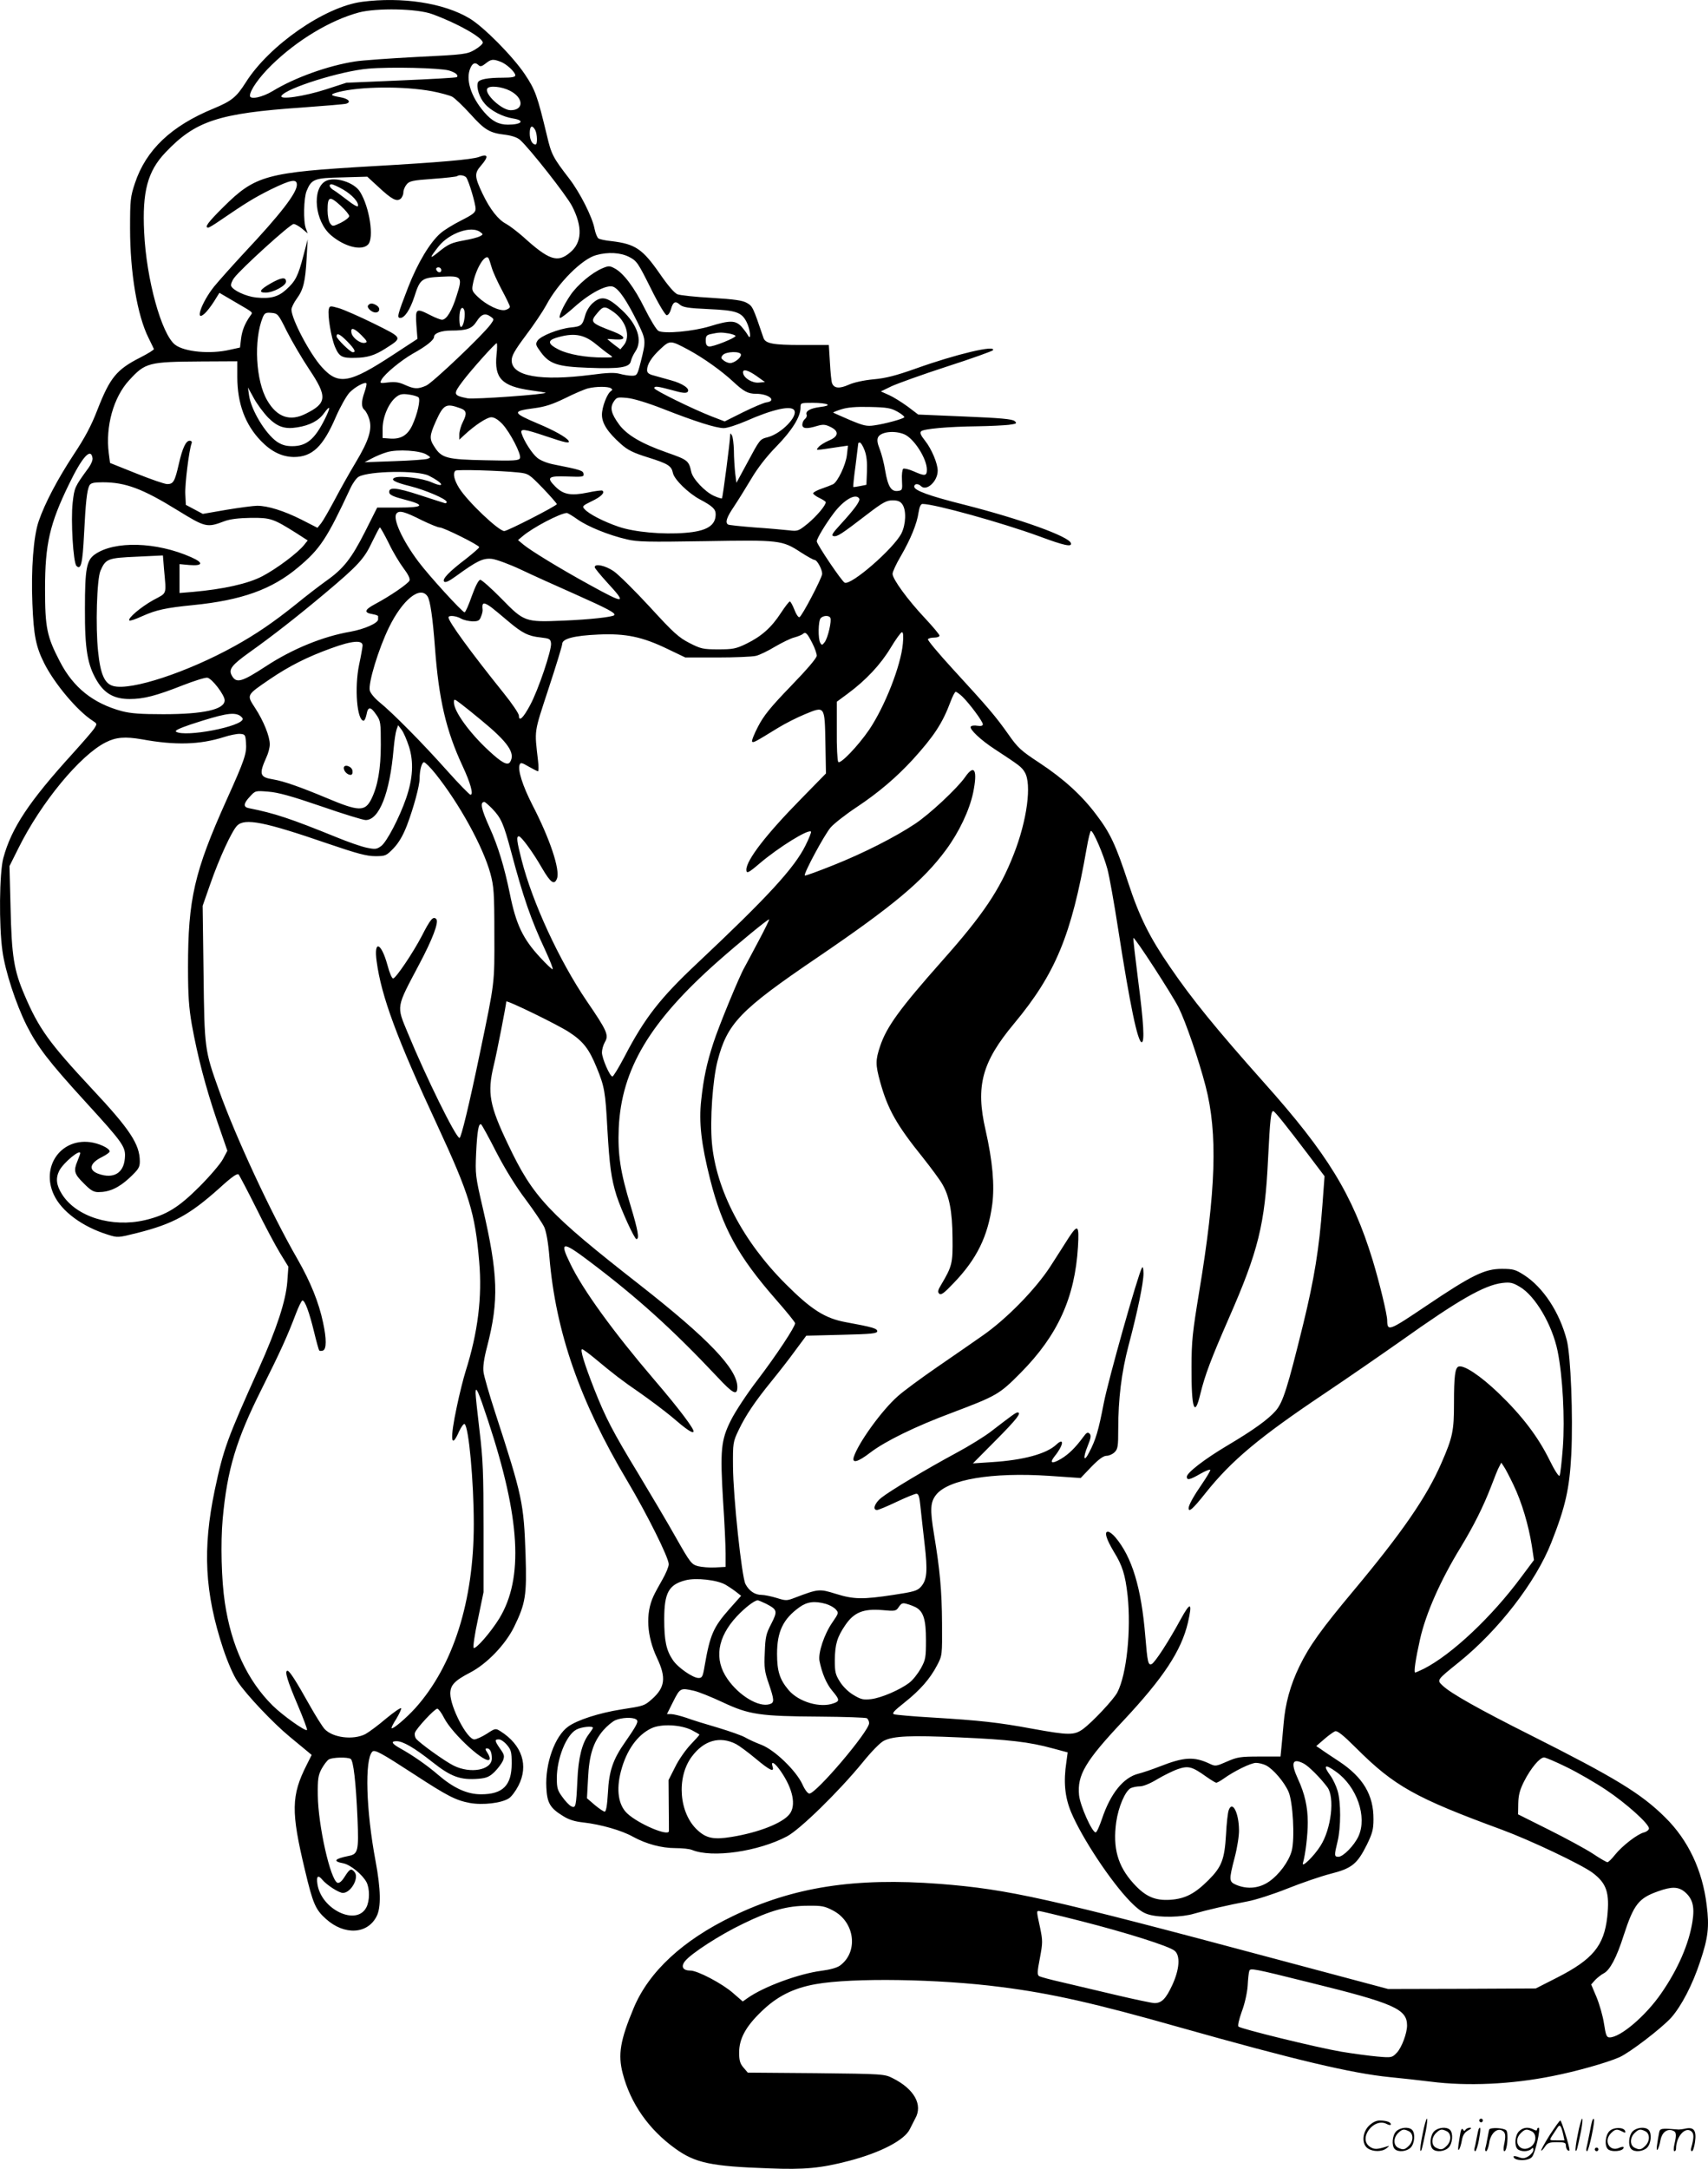 <?xml version="1.0" encoding="UTF-8"?>
<svg xmlns="http://www.w3.org/2000/svg" version="1.0" viewBox="0 0 946.164 1200.797" preserveAspectRatio="xMidYMid meet">
  <g transform="translate(-0.548,1201.02) scale(0.1,-0.1)" fill="#000000" stroke="none">
    <path d="M2010 12000 c-205 -27 -513 -240 -643 -446 -52 -82 -78 -103 -179 -145 -234 -96 -374 -229 -435 -413 -25 -75 -27 -93 -27 -251 0 -245 40 -481 102 -605 15 -30 28 -58 30 -62 2 -4 -32 -25 -75 -47 -132 -67 -168 -111 -238 -290 -33 -86 -69 -154 -131 -247 -90 -137 -160 -270 -194 -369 -29 -83 -43 -268 -35 -458 7 -174 19 -237 66 -330 57 -113 184 -264 269 -318 24 -16 24 -16 7 -43 -10 -15 -64 -77 -120 -139 -241 -265 -338 -411 -383 -577 -22 -80 -25 -374 -5 -515 15 -111 74 -292 134 -412 60 -119 123 -201 324 -421 214 -234 226 -252 220 -316 -7 -81 -63 -114 -145 -85 -58 20 -51 59 18 93 24 12 43 26 43 31 0 18 -60 46 -111 52 -163 19 -270 -139 -198 -292 43 -92 157 -176 297 -220 57 -18 57 -18 165 9 198 50 288 99 454 247 72 66 101 85 108 76 5 -7 49 -90 97 -186 47 -96 107 -208 132 -249 l46 -75 -6 -83 c-8 -105 -58 -259 -157 -479 -178 -395 -196 -445 -245 -675 -68 -326 -56 -567 47 -879 25 -74 56 -146 79 -180 49 -74 198 -231 289 -306 40 -33 84 -69 98 -81 l24 -20 -27 -54 c-87 -171 -88 -260 -10 -585 44 -185 58 -217 116 -269 102 -92 231 -85 281 15 25 48 23 150 -6 305 -53 281 -61 563 -18 606 13 13 48 -6 228 -123 190 -124 234 -146 312 -161 72 -13 176 -1 217 26 14 9 37 40 52 69 58 112 21 226 -99 302 -27 17 -29 17 -76 -14 -27 -17 -58 -31 -69 -31 -40 0 -132 177 -133 253 0 47 23 72 110 117 94 49 195 155 243 252 64 131 71 175 64 398 -10 289 -17 324 -168 788 -33 101 -62 202 -65 225 -4 28 2 74 20 142 66 256 61 400 -25 771 -40 172 -41 184 -36 299 6 125 14 168 28 160 4 -3 43 -73 85 -156 50 -96 109 -191 163 -262 46 -62 92 -130 102 -152 11 -26 22 -88 28 -165 35 -414 168 -797 432 -1240 109 -183 229 -424 229 -460 0 -14 -16 -52 -35 -85 -19 -33 -42 -75 -50 -93 -44 -95 -37 -220 20 -341 52 -109 45 -164 -29 -229 -41 -36 -44 -37 -168 -56 -126 -20 -245 -59 -295 -95 -74 -53 -128 -205 -121 -337 4 -85 20 -114 92 -158 33 -21 66 -31 114 -36 96 -11 212 -44 274 -79 73 -40 158 -63 236 -63 35 0 76 -4 91 -10 112 -46 367 -9 526 75 72 38 286 247 418 408 50 62 100 113 120 122 53 26 146 30 417 18 273 -12 387 -25 518 -61 l82 -22 -7 -52 c-17 -110 -9 -195 26 -279 60 -143 220 -384 326 -493 45 -46 72 -65 105 -74 62 -18 184 -15 250 5 69 20 190 48 296 68 44 8 144 40 221 71 78 31 185 68 240 82 118 30 147 54 201 162 30 62 36 84 36 140 1 134 -58 232 -189 319 -44 29 -91 60 -104 70 l-24 16 44 38 c24 21 52 41 61 44 12 4 45 -22 115 -92 212 -212 329 -277 808 -453 157 -58 438 -191 502 -238 79 -59 96 -111 82 -245 -18 -160 -80 -235 -278 -336 l-118 -60 -409 -2 -409 -1 -600 160 c-1289 345 -1502 392 -1884 422 -471 36 -812 -17 -1147 -179 -276 -133 -464 -307 -548 -508 -75 -179 -88 -258 -61 -362 43 -166 144 -311 292 -417 110 -79 196 -98 518 -109 198 -8 288 1 442 41 177 46 311 116 339 177 9 18 22 43 29 57 44 76 -4 164 -124 224 -45 23 -52 24 -425 28 l-378 3 -24 28 c-19 22 -24 40 -24 83 0 76 36 143 122 226 87 85 178 131 303 153 203 36 680 29 1025 -16 277 -35 521 -90 993 -224 635 -179 950 -254 1162 -275 61 -6 162 -17 226 -25 203 -26 447 -15 675 31 129 25 302 74 370 104 57 25 233 160 287 219 57 65 118 181 161 312 44 131 51 192 36 310 -23 193 -102 361 -230 487 -133 132 -276 219 -745 455 -287 144 -443 232 -487 274 -34 32 -35 30 89 130 220 177 426 444 512 662 79 200 101 299 111 491 10 213 -3 543 -25 630 -40 155 -131 293 -237 361 -47 30 -60 34 -123 34 -95 0 -165 -34 -419 -205 -207 -139 -215 -143 -216 -80 0 33 -43 210 -81 335 -111 361 -248 586 -602 982 -267 300 -398 461 -519 638 -114 165 -171 280 -233 469 -68 207 -99 274 -176 375 -80 107 -181 199 -316 288 -102 67 -119 82 -174 161 -69 97 -105 140 -308 361 -77 84 -138 157 -135 162 3 5 18 9 35 9 16 0 29 5 29 11 0 6 -37 50 -81 97 -95 101 -179 216 -179 245 0 11 20 55 45 97 55 95 90 180 99 243 5 31 12 47 22 47 67 0 441 -104 646 -179 140 -52 183 -61 176 -38 -11 37 -278 133 -588 212 -200 50 -280 80 -280 101 0 17 22 18 37 3 31 -31 93 26 93 85 0 40 -34 121 -70 166 -24 30 -30 44 -22 52 14 14 149 26 312 28 69 1 147 5 174 8 44 6 47 8 32 21 -13 11 -80 17 -275 25 l-259 11 -58 44 c-33 24 -79 53 -104 64 l-45 20 60 29 c33 15 171 65 307 109 137 44 250 85 254 90 19 31 -202 -21 -426 -101 -110 -39 -167 -54 -235 -60 -54 -5 -109 -17 -138 -30 -51 -23 -81 -20 -92 8 -4 9 -9 61 -12 115 l-6 97 -153 0 c-156 0 -198 8 -209 39 -59 174 -60 175 -92 194 -25 14 -67 20 -195 28 -90 5 -175 14 -190 20 -17 7 -53 49 -97 113 -96 138 -136 165 -267 181 -33 3 -66 10 -73 15 -7 4 -17 29 -22 54 -12 64 -80 199 -140 277 -90 117 -99 133 -124 240 -53 220 -64 251 -122 338 -68 101 -229 263 -306 309 -143 86 -375 121 -597 92z m390 -68 c138 -50 280 -130 280 -158 0 -7 -20 -25 -44 -39 -43 -25 -54 -27 -320 -40 -152 -8 -306 -19 -343 -25 -150 -23 -336 -90 -457 -164 -58 -35 -126 -49 -126 -26 0 30 51 103 120 170 140 137 324 248 483 291 98 26 324 22 407 -9z m377 -263 c34 -12 83 -58 83 -76 0 -9 -19 -13 -69 -13 -85 0 -131 -9 -138 -26 -10 -27 8 -85 38 -118 33 -39 99 -73 158 -82 67 -11 46 -34 -30 -34 -51 0 -89 20 -131 69 -75 87 -105 184 -76 246 12 27 27 32 45 14 9 -9 19 -6 39 10 30 24 41 25 81 10z m-285 -49 c37 -11 55 -26 44 -37 -3 -3 -142 -11 -309 -18 l-303 -13 -114 -37 c-121 -39 -260 -59 -245 -35 26 42 328 137 480 150 123 11 397 4 447 -10z m-93 -115 c47 -9 97 -23 111 -30 15 -8 60 -51 101 -96 80 -89 107 -105 194 -115 37 -5 66 -15 81 -28 52 -46 256 -305 288 -366 60 -116 56 -204 -12 -259 -68 -57 -116 -41 -257 87 -33 29 -76 62 -96 73 -43 22 -89 80 -130 166 -45 94 -46 114 -10 155 45 52 41 69 -11 49 -38 -14 -218 -30 -590 -51 -587 -34 -648 -50 -825 -226 -86 -85 -107 -114 -84 -114 5 0 33 17 62 37 148 101 192 128 284 174 113 55 145 61 145 26 0 -45 -90 -162 -292 -377 -64 -69 -139 -153 -167 -187 -70 -88 -109 -201 -51 -148 11 10 34 39 51 66 l30 48 87 -51 c106 -62 99 -55 84 -76 -30 -43 -45 -80 -51 -126 l-6 -50 -55 -12 c-109 -26 -254 -12 -305 28 -75 59 -159 362 -171 623 -11 224 19 337 118 441 166 175 293 217 758 249 124 9 233 18 243 21 30 9 13 28 -33 36 -57 10 -59 15 -12 28 121 32 365 34 521 5z m431 3 c77 -39 79 -108 4 -108 -49 0 -147 91 -129 120 11 18 80 11 125 -12z m140 -217 c12 -23 14 -81 2 -81 -18 0 -32 26 -32 62 0 41 13 49 30 19z m-382 -263 c14 -18 52 -145 52 -174 0 -20 -14 -31 -79 -64 -44 -22 -96 -54 -115 -71 -59 -51 -127 -165 -179 -298 -60 -155 -64 -171 -44 -171 24 0 54 45 78 118 31 98 41 105 147 110 117 6 121 1 87 -105 -26 -84 -56 -133 -81 -133 -8 0 -37 11 -64 25 -80 41 -84 38 -78 -53 l6 -78 -133 -87 c-244 -160 -305 -171 -397 -69 -66 73 -167 264 -168 318 0 11 13 38 29 60 37 50 48 95 55 224 l6 105 -24 -91 c-29 -112 -44 -141 -95 -187 -45 -41 -88 -52 -167 -44 -56 6 -129 40 -138 64 -3 8 4 28 17 45 36 49 310 298 329 298 9 0 30 -12 47 -26 l31 -26 -10 27 c-15 38 -12 170 4 208 27 66 43 72 197 75 l139 4 62 -57 c74 -69 101 -83 123 -65 8 7 15 23 15 35 0 13 8 32 18 44 15 19 33 23 146 31 71 5 131 12 134 15 10 9 40 5 50 -7z m77 -302 c18 -13 18 -14 -1 -24 -11 -6 -49 -16 -84 -22 -75 -14 -90 -20 -150 -69 -47 -38 -46 -30 6 36 59 73 180 115 229 79z m825 -138 c43 -22 49 -31 120 -173 44 -89 81 -150 89 -150 8 0 18 14 23 32 11 42 25 49 49 27 17 -15 45 -20 157 -25 156 -7 185 -17 213 -71 21 -41 28 -111 7 -73 -6 11 -22 32 -36 48 -33 34 -63 35 -173 1 -95 -29 -253 -43 -286 -26 -11 6 -45 62 -76 124 -58 118 -119 198 -168 223 -26 14 -33 14 -66 0 -58 -24 -138 -91 -177 -148 -41 -60 -71 -127 -57 -127 6 0 41 27 78 60 87 78 183 128 217 112 32 -14 75 -79 132 -194 49 -101 49 -102 18 -225 -18 -70 -20 -73 -49 -73 -16 0 -47 5 -68 11 -28 7 -68 6 -156 -6 -282 -36 -441 -8 -441 80 0 26 17 56 79 139 44 58 94 133 112 166 65 123 200 258 278 278 65 18 134 14 181 -10z m-761 -58 c7 -25 33 -81 57 -126 24 -45 44 -86 44 -92 0 -7 -11 -14 -25 -18 -31 -8 -103 26 -152 72 -32 31 -35 37 -28 71 15 82 66 168 86 145 3 -4 11 -27 18 -52z m-279 -16 c0 -17 -22 -14 -28 4 -2 7 3 12 12 12 9 0 16 -7 16 -16z m130 -242 c0 -37 -11 -72 -21 -72 -10 0 -12 70 -3 94 9 23 24 9 24 -22z m-985 -97 c28 -55 83 -149 123 -209 102 -152 99 -188 -18 -246 -88 -45 -160 -20 -214 73 -64 108 -76 335 -25 460 10 24 17 28 48 25 35 -3 38 -6 86 -103z m1130 81 c18 -13 18 -14 -2 -42 -43 -59 -322 -324 -357 -339 -46 -20 -65 -19 -117 4 -32 15 -55 18 -92 14 -47 -6 -49 -5 -38 15 17 32 107 106 173 144 76 42 118 76 118 94 0 19 41 34 93 34 89 0 117 10 143 51 26 41 48 48 79 25z m1318 -92 c20 -4 37 -10 37 -14 0 -11 -127 -62 -147 -58 -13 2 -18 12 -18 33 0 25 5 31 30 36 42 9 55 10 98 3z m-223 -91 c83 -45 181 -115 245 -174 61 -57 84 -69 129 -69 71 0 118 -40 55 -48 -13 -2 -70 -26 -127 -54 l-102 -51 -73 28 c-105 41 -317 145 -317 156 0 13 17 11 99 -11 55 -16 77 -18 85 -10 17 17 -26 47 -93 65 -31 9 -73 20 -93 26 -28 7 -38 15 -38 30 0 32 25 72 75 118 52 48 54 48 155 -6z m-1064 -27 c-13 -130 29 -174 190 -197 44 -6 80 -12 82 -13 9 -9 -397 -38 -433 -31 -80 16 -81 22 -26 95 45 60 179 210 188 210 3 0 3 -29 -1 -64z m1354 0 c0 -18 -38 -46 -60 -46 -9 0 -25 6 -35 14 -16 12 -17 16 -6 30 18 21 101 23 101 2z m-2790 -123 c0 -147 44 -264 131 -354 58 -60 117 -88 182 -89 102 0 162 57 233 222 25 57 59 117 76 135 30 31 84 60 93 51 3 -3 -2 -24 -10 -48 -19 -54 -19 -84 0 -100 8 -7 20 -30 26 -50 17 -57 -2 -118 -75 -240 -35 -58 -87 -151 -117 -208 -30 -56 -63 -114 -74 -128 l-21 -26 -90 46 c-96 48 -185 76 -244 76 -19 0 -95 -10 -168 -22 l-133 -23 -47 25 -47 25 -3 59 c-3 53 21 247 35 282 3 8 -1 14 -11 14 -21 0 -40 -41 -60 -129 -22 -96 -30 -111 -64 -111 -15 0 -92 27 -172 59 l-145 58 -7 54 c-19 148 26 310 113 404 90 98 106 102 402 104 l197 1 0 -87z m2877 5 l46 -33 -33 -3 c-36 -4 -83 24 -88 52 -5 26 25 19 75 -16z m-808 -67 c10 -6 10 -10 1 -16 -21 -13 -50 -88 -50 -131 0 -48 32 -97 105 -162 38 -34 69 -49 149 -74 112 -35 131 -47 139 -86 7 -36 86 -113 150 -147 70 -37 87 -54 87 -82 0 -63 -50 -94 -170 -103 -122 -10 -281 4 -368 34 -82 28 -164 70 -188 97 -15 16 -12 19 39 44 51 24 76 48 59 59 -4 2 -40 -2 -81 -11 -93 -19 -135 -11 -179 33 -51 51 -41 60 67 56 85 -3 92 -2 89 15 -3 18 -15 22 -171 53 -33 7 -70 22 -86 36 -29 24 -73 93 -86 134 -9 29 13 26 135 -15 109 -37 135 -42 125 -25 -12 19 -79 57 -170 95 -142 60 -144 69 -21 85 61 8 101 21 173 56 52 26 109 50 126 54 45 11 109 11 126 1z m-1898 -163 c51 -51 92 -65 160 -54 71 11 120 37 150 79 36 50 37 33 3 -35 -56 -111 -101 -148 -180 -148 -35 0 -58 7 -85 25 -64 45 -143 176 -154 257 l-6 43 33 -60 c18 -33 54 -81 79 -107z m833 112 c12 -12 -6 -93 -35 -155 -26 -55 -63 -77 -122 -73 l-42 3 0 55 c1 63 34 140 75 172 20 16 34 19 70 14 24 -3 49 -11 54 -16z m1353 -63 c181 -71 295 -107 338 -107 19 0 74 18 123 39 147 65 250 88 267 60 22 -34 -71 -129 -145 -149 -46 -12 -44 -10 -116 -144 l-59 -109 -7 54 c-3 30 -7 86 -7 124 -1 39 -6 77 -11 85 -8 13 -10 13 -10 -2 0 -32 -41 -342 -45 -347 -3 -2 -23 4 -45 14 -49 22 -117 94 -125 132 -14 63 -19 67 -136 108 -142 50 -221 97 -264 155 -44 60 -52 93 -30 126 16 25 21 26 74 21 34 -3 111 -26 198 -60z m911 24 c9 -5 -5 -10 -38 -14 -56 -7 -84 -23 -76 -43 3 -7 -2 -18 -10 -24 -8 -7 -14 -21 -14 -31 0 -22 24 -25 82 -7 32 9 44 9 73 -5 50 -24 47 -53 -8 -76 -23 -10 -49 -26 -57 -36 -16 -20 -27 -20 114 1 l49 7 -6 -52 c-6 -54 -51 -149 -77 -162 -8 -4 -36 -15 -62 -24 -27 -9 -48 -21 -48 -26 0 -5 16 -17 35 -26 19 -9 35 -20 35 -23 0 -18 -51 -78 -99 -118 -52 -42 -56 -44 -105 -38 -28 3 -113 11 -190 16 -76 6 -143 13 -147 16 -18 11 -8 40 32 99 22 33 65 102 96 154 36 61 86 125 140 180 85 87 133 163 133 213 0 28 0 28 68 28 37 0 73 -4 80 -9z m-2030 -22 c32 -12 35 -29 12 -74 -11 -21 -20 -53 -20 -69 l0 -30 28 26 c58 54 125 98 149 98 17 0 38 -13 62 -38 43 -47 105 -167 97 -188 -5 -14 -30 -16 -194 -12 -210 4 -240 12 -279 73 -30 45 -29 62 7 143 43 94 56 101 138 71z m2419 -18 c23 -13 40 -27 38 -31 -6 -9 -108 -37 -167 -45 -41 -6 -59 -2 -135 30 -48 21 -90 39 -92 41 -2 1 19 10 45 18 35 11 81 15 159 13 95 -2 116 -6 152 -26z m37 -125 c54 -22 126 -135 126 -196 0 -36 -11 -37 -74 -9 -25 11 -51 17 -57 14 -5 -4 -9 -32 -7 -63 3 -55 2 -57 -24 -60 -36 -4 -54 25 -69 113 -6 39 -20 92 -30 118 -14 35 -16 53 -9 67 16 30 91 38 144 16z m-219 -89 c11 -29 15 -66 13 -117 l-3 -74 -35 -7 c-19 -4 -36 -6 -38 -5 -1 2 4 56 13 120 8 64 15 119 15 122 0 2 4 4 9 4 5 0 17 -19 26 -43z m-2426 -24 c24 -15 24 -16 5 -23 -10 -4 -93 -10 -184 -13 l-165 -6 40 21 c22 12 60 28 85 35 58 17 184 9 219 -14z m-1851 -19 c2 -11 -8 -35 -22 -54 -78 -107 -78 -108 -88 -193 -11 -96 3 -332 21 -350 25 -25 34 14 42 175 9 178 16 244 30 271 8 13 23 17 74 17 125 0 220 -35 414 -155 156 -96 163 -97 261 -60 30 11 77 17 145 18 110 1 124 -4 253 -85 l62 -40 -20 -25 c-35 -44 -151 -131 -231 -173 -80 -42 -217 -72 -386 -87 l-73 -6 0 80 0 80 54 -5 c76 -6 81 12 11 43 -193 86 -427 92 -535 15 -45 -32 -54 -80 -54 -300 -1 -225 14 -312 67 -400 42 -70 96 -100 181 -100 77 0 147 18 294 76 64 25 125 44 136 42 26 -4 96 -96 96 -125 0 -51 -116 -77 -340 -77 -126 0 -180 4 -230 17 -159 43 -269 131 -343 275 -72 138 -82 187 -82 402 0 248 26 360 132 578 74 153 122 206 131 146z m2362 -80 c53 -6 57 -9 133 -87 42 -44 77 -84 77 -88 0 -9 -273 -149 -291 -149 -31 0 -203 163 -250 238 -28 45 -36 81 -21 96 7 8 248 1 352 -10z m-500 -17 c82 -41 96 -72 16 -37 -49 22 -172 38 -202 26 -29 -11 -3 -26 82 -47 87 -22 204 -72 204 -88 0 -6 -6 -9 -12 -6 -7 2 -70 22 -140 45 -129 42 -172 45 -166 12 2 -12 27 -23 82 -37 121 -31 111 -45 -31 -45 l-118 0 -67 -133 c-76 -150 -120 -206 -217 -274 -36 -26 -112 -84 -168 -130 -125 -100 -219 -164 -338 -230 -262 -145 -575 -248 -672 -221 -48 13 -71 64 -84 190 -15 138 -7 402 13 448 29 67 41 71 201 78 l145 7 6 -75 c13 -147 19 -130 -59 -172 -70 -39 -144 -102 -133 -113 3 -4 35 7 72 24 76 34 129 46 281 61 270 27 437 87 582 209 122 102 159 158 290 439 13 28 34 57 46 63 59 32 325 36 387 6z m2385 -127 c8 -13 -27 -60 -105 -145 -44 -48 -51 -60 -37 -63 21 -4 41 9 187 121 86 66 107 77 140 77 29 0 43 -6 54 -22 23 -32 20 -111 -5 -161 -43 -84 -277 -288 -314 -273 -15 5 -155 213 -155 229 0 15 48 95 94 156 56 74 122 112 141 81z m-2421 -121 c44 -21 87 -39 97 -39 22 0 219 -98 219 -109 0 -5 -33 -33 -72 -64 -95 -72 -135 -114 -122 -127 7 -7 28 3 65 30 117 85 150 101 199 96 25 -3 96 -29 160 -59 63 -30 198 -91 300 -136 184 -82 229 -106 218 -117 -11 -10 -134 -24 -283 -30 -211 -9 -216 -7 -342 122 -56 57 -109 104 -117 104 -9 0 -26 -32 -47 -90 -17 -49 -35 -90 -40 -90 -12 0 -197 202 -256 281 -88 117 -144 239 -121 266 15 19 45 11 142 -38z m860 6 c56 -40 174 -88 274 -111 58 -14 117 -15 432 -10 414 7 428 6 532 -62 36 -23 70 -42 76 -42 14 0 42 -52 42 -77 -1 -23 -112 -235 -126 -240 -6 -2 -19 17 -28 42 -10 25 -21 45 -25 45 -5 0 -27 -29 -50 -64 -52 -80 -107 -129 -191 -170 -58 -28 -75 -31 -156 -31 -84 0 -96 3 -159 35 -59 30 -89 57 -219 199 -83 90 -173 179 -200 198 -46 32 -106 45 -106 23 0 -6 32 -44 70 -86 110 -119 98 -120 -98 -12 -166 91 -329 191 -367 223 l-30 25 25 21 c56 48 207 127 245 129 6 0 32 -16 59 -35z m-1045 -132 c23 -49 61 -111 82 -139 25 -33 37 -57 33 -68 -7 -17 -107 -86 -192 -131 -58 -31 -62 -47 -13 -55 17 -3 32 -8 31 -12 0 -5 0 -12 0 -17 0 -21 -76 -54 -152 -68 -153 -26 -324 -96 -470 -192 -135 -88 -164 -96 -189 -50 -18 34 0 57 99 128 124 88 266 199 415 324 186 156 220 193 263 285 22 45 41 82 44 82 3 0 25 -39 49 -87z m215 -295 c15 -23 29 -122 41 -283 21 -285 61 -459 153 -656 43 -92 62 -159 44 -159 -6 0 -66 62 -134 138 -132 148 -296 314 -371 375 -26 21 -50 50 -53 64 -10 39 48 230 106 349 75 154 174 234 214 172z m353 -60 c17 -13 58 -47 92 -76 79 -67 113 -84 181 -91 50 -6 55 -8 58 -33 4 -36 -70 -257 -116 -342 -38 -71 -62 -94 -62 -58 0 11 -37 66 -83 123 -188 234 -307 398 -307 421 0 13 43 9 70 -7 14 -8 42 -14 63 -15 31 0 39 4 47 26 6 14 10 31 9 38 -5 42 5 45 48 14z m1878 -58 c9 -15 -13 -111 -31 -135 -13 -17 -16 -18 -24 -5 -14 22 -12 124 2 138 15 15 45 16 53 2z m-100 -140 c14 -27 25 -59 25 -70 0 -13 -53 -75 -143 -168 -115 -119 -150 -163 -182 -224 -22 -42 -37 -80 -33 -84 7 -7 16 -2 143 76 39 24 106 58 150 76 111 46 109 48 113 -162 l3 -166 -139 -142 c-191 -194 -302 -338 -302 -391 0 -24 12 -18 75 36 104 88 268 190 283 175 3 -3 -11 -38 -31 -78 -62 -124 -207 -282 -597 -649 -207 -194 -293 -304 -405 -519 -32 -61 -62 -110 -67 -110 -14 0 -58 101 -58 133 0 16 7 41 16 57 23 39 14 61 -101 229 -152 224 -301 547 -360 780 -27 105 -30 131 -15 131 13 0 79 -90 128 -176 48 -82 68 -96 83 -58 18 49 -39 220 -137 409 -54 106 -81 192 -70 221 5 14 13 12 50 -10 25 -14 48 -26 52 -26 3 0 4 26 0 58 -20 176 -24 148 58 399 42 127 76 239 76 248 0 29 66 46 199 52 153 7 245 -12 389 -82 l94 -45 176 0 c98 0 194 4 215 9 21 5 68 28 106 51 38 22 86 46 107 51 22 6 43 15 48 20 14 13 24 2 51 -51z m502 -3 c-11 -123 -100 -348 -186 -476 -62 -91 -162 -195 -172 -179 -5 7 -9 85 -8 173 l0 160 61 45 c100 74 181 160 237 253 29 48 57 87 63 87 7 0 9 -21 5 -63z m-2993 -12 c-1 -11 -9 -58 -19 -104 -27 -129 -12 -311 25 -311 5 0 12 16 16 35 8 45 23 44 54 -2 24 -34 25 -44 25 -167 0 -133 -17 -229 -53 -301 -35 -69 -69 -68 -247 7 -146 61 -237 93 -296 103 -75 12 -80 28 -38 122 11 23 19 55 19 72 0 44 -34 129 -81 201 -48 74 -50 70 80 159 109 74 208 124 341 172 117 43 176 47 174 14z m3323 -282 c39 -38 113 -137 113 -153 0 -8 -10 -11 -30 -8 -17 3 -33 1 -37 -5 -8 -14 55 -74 132 -124 137 -90 149 -98 167 -128 40 -65 13 -268 -61 -455 -76 -195 -169 -334 -396 -589 -234 -264 -308 -365 -344 -473 -26 -77 -26 -103 0 -197 42 -152 91 -239 237 -420 46 -58 94 -123 107 -146 39 -66 56 -151 57 -297 2 -142 -2 -158 -63 -261 -18 -29 -20 -40 -11 -49 10 -10 27 2 80 58 129 134 190 259 214 435 14 107 2 241 -37 413 -56 243 -20 376 158 589 229 275 318 489 402 970 9 53 20 97 24 97 13 0 69 -130 91 -211 11 -41 38 -192 60 -335 65 -418 108 -624 130 -624 17 0 11 108 -20 345 -16 126 -28 231 -26 232 7 7 214 -313 250 -384 40 -80 112 -290 150 -436 68 -262 58 -577 -36 -1142 -36 -219 -42 -270 -42 -415 -1 -230 17 -283 49 -147 26 105 57 188 157 417 164 373 201 522 218 883 11 220 16 270 30 265 10 -4 70 -79 190 -237 l93 -123 -12 -162 c-18 -240 -45 -406 -106 -656 -87 -354 -112 -433 -152 -480 -42 -48 -120 -105 -270 -194 -126 -75 -223 -150 -223 -172 0 -21 17 -17 76 17 30 17 54 26 54 20 0 -5 -20 -39 -44 -74 -49 -71 -76 -120 -76 -137 0 -25 24 -4 93 83 145 182 299 310 657 550 124 83 315 215 426 293 319 227 462 309 562 321 43 5 57 2 96 -21 86 -50 180 -210 210 -356 28 -137 41 -374 29 -534 -6 -79 -14 -150 -18 -156 -4 -7 -27 28 -56 87 -63 128 -152 245 -281 369 -101 97 -194 159 -223 148 -19 -8 -25 -53 -25 -203 0 -153 -7 -188 -70 -332 -81 -186 -216 -382 -485 -704 -180 -215 -246 -307 -301 -420 -51 -105 -79 -208 -88 -320 -4 -44 -9 -102 -12 -130 l-5 -50 -117 0 c-106 0 -123 -3 -180 -28 -59 -26 -64 -27 -95 -12 -87 41 -142 38 -277 -15 -41 -16 -94 -34 -118 -40 -84 -21 -155 -110 -202 -250 -14 -41 -29 -75 -35 -75 -20 0 -86 148 -92 206 -11 111 35 189 242 409 226 241 324 390 361 546 26 114 15 119 -40 19 -66 -122 -144 -242 -161 -248 -19 -8 -23 9 -35 154 -22 268 -73 438 -166 548 -14 17 -33 31 -41 31 -22 0 -9 -41 32 -110 48 -77 64 -128 77 -244 20 -191 -5 -436 -57 -536 -20 -39 -138 -164 -189 -202 -50 -36 -78 -36 -282 1 -189 35 -291 46 -554 62 -107 6 -203 15 -212 18 -13 5 0 19 58 65 87 69 142 132 181 207 28 53 28 56 27 229 -1 186 -12 300 -45 499 -22 134 -20 174 12 215 67 85 308 126 627 105 l174 -12 59 62 c41 42 67 61 84 61 14 0 34 9 45 20 18 18 20 33 20 128 0 166 18 314 57 462 51 192 83 348 83 400 -1 30 -3 40 -9 30 -23 -41 -186 -619 -211 -748 -30 -155 -44 -202 -81 -273 -30 -59 -36 -32 -8 36 18 44 20 58 10 68 -10 9 -17 6 -34 -18 -45 -61 -81 -96 -124 -122 -51 -30 -66 -24 -35 15 49 60 55 107 9 64 -54 -51 -182 -86 -357 -97 l-105 -7 128 129 c115 116 144 153 119 153 -9 0 -32 -17 -149 -107 -34 -26 -119 -79 -190 -117 -160 -86 -366 -209 -415 -248 -37 -29 -51 -68 -24 -68 7 0 56 20 108 45 53 25 102 45 110 45 12 0 17 -17 22 -68 4 -37 14 -130 23 -207 18 -153 14 -202 -20 -240 -19 -22 -39 -28 -152 -45 -171 -26 -221 -25 -320 6 -91 28 -95 28 -227 -22 -44 -17 -49 -17 -100 -1 -30 9 -68 17 -84 17 -37 0 -69 22 -89 60 -21 41 -68 484 -69 650 -1 131 0 137 31 202 39 82 91 159 183 272 39 48 98 123 131 169 l61 82 197 5 c165 4 196 7 196 20 0 15 -28 23 -175 50 -114 21 -190 69 -331 210 -238 237 -387 522 -410 784 -11 126 4 344 31 451 54 209 123 282 555 575 419 285 584 423 711 595 73 99 129 218 150 315 26 126 8 163 -44 88 -43 -62 -198 -207 -279 -260 -108 -72 -285 -162 -451 -228 -85 -34 -156 -60 -158 -57 -9 8 109 227 143 266 18 21 83 72 145 113 119 79 219 164 310 263 117 129 164 200 209 320 11 30 24 55 29 55 4 0 21 -12 37 -27z m-2667 -129 c150 -123 192 -184 161 -233 -14 -21 -46 -4 -119 64 -106 98 -192 217 -192 266 0 21 1 21 38 -7 20 -15 71 -56 112 -90z m-1339 26 c10 -6 19 -15 19 -20 0 -42 -318 -103 -369 -71 -9 6 16 18 80 40 181 59 234 69 270 51z m940 -173 c27 -85 22 -177 -16 -287 -37 -107 -107 -241 -138 -264 -25 -18 -33 -19 -81 -9 -29 6 -104 32 -167 58 -254 103 -340 132 -486 161 -31 6 -29 26 7 64 30 33 31 33 103 27 53 -4 129 -25 292 -81 121 -42 232 -76 246 -76 75 0 134 148 155 395 4 44 11 91 16 105 l9 25 19 -25 c11 -14 29 -56 41 -93z m-903 23 c5 -61 -6 -94 -108 -320 -178 -396 -213 -547 -213 -925 0 -160 5 -224 21 -317 32 -177 76 -345 139 -531 l58 -168 -25 -47 c-14 -26 -72 -94 -130 -152 -115 -115 -183 -157 -301 -185 -184 -43 -381 18 -460 143 -32 51 -36 89 -15 131 24 45 116 121 116 96 0 -3 -7 -22 -15 -42 -23 -55 -19 -72 34 -124 38 -39 55 -49 81 -49 61 0 112 23 172 78 51 48 58 59 58 92 0 95 -55 178 -267 404 -235 252 -293 332 -372 518 -58 135 -71 213 -77 483 l-6 230 50 100 c124 250 340 513 483 585 57 29 107 33 200 17 185 -34 321 -30 454 12 33 11 74 19 90 18 28 -2 30 -5 33 -47z m1050 -174 c132 -165 263 -403 304 -552 19 -71 22 -105 22 -334 1 -280 3 -262 -80 -660 -59 -284 -104 -470 -113 -470 -20 0 -187 339 -287 582 -63 152 -65 136 63 378 75 141 111 236 95 252 -17 17 -32 0 -80 -94 -48 -92 -141 -230 -158 -235 -7 -2 -20 28 -32 73 -35 128 -77 142 -60 21 26 -193 112 -426 336 -907 178 -384 209 -485 232 -755 17 -196 -7 -391 -75 -606 -13 -41 -35 -130 -49 -197 -39 -182 -33 -241 13 -136 12 25 25 43 30 40 23 -14 51 -318 51 -554 0 -427 -114 -785 -324 -1019 -51 -56 -124 -118 -131 -111 -3 2 9 26 26 52 16 27 28 53 27 58 -2 6 -39 -20 -83 -56 -43 -37 -96 -76 -116 -87 -68 -34 -181 -20 -226 29 -13 15 -49 72 -80 127 -79 141 -114 195 -125 195 -18 0 0 -57 58 -193 30 -71 53 -132 50 -135 -9 -9 -135 81 -190 135 -141 140 -229 330 -265 570 -19 125 -24 331 -12 463 25 275 75 439 216 720 106 212 143 294 190 418 15 39 31 72 36 72 14 0 38 -66 64 -173 13 -54 26 -101 29 -104 3 -3 12 -3 21 0 19 8 20 63 0 155 -23 110 -69 224 -141 350 -146 253 -345 681 -436 937 -79 221 -80 227 -85 645 l-5 375 42 120 c50 144 120 295 149 324 43 43 152 21 501 -99 164 -56 217 -70 264 -70 57 0 61 2 102 44 29 31 52 70 74 127 36 95 70 219 70 259 0 46 12 90 24 90 7 0 36 -29 64 -64z m314 -193 c50 -52 63 -83 104 -235 68 -256 110 -378 191 -551 25 -54 43 -100 40 -103 -2 -3 -34 27 -69 65 -96 103 -134 183 -168 352 -31 151 -66 266 -113 369 -46 102 -54 140 -28 140 4 0 23 -17 43 -37z m1477 -730 c-34 -65 -70 -131 -79 -148 -27 -45 -144 -329 -173 -420 -36 -111 -54 -193 -67 -315 -14 -123 0 -244 50 -442 68 -267 154 -423 364 -663 58 -66 106 -125 106 -131 0 -20 -103 -176 -208 -314 -57 -74 -123 -174 -147 -222 -56 -111 -61 -166 -44 -448 8 -118 14 -249 14 -290 l0 -75 -57 -3 c-32 -2 -75 2 -96 7 -36 10 -43 19 -122 158 -46 82 -140 240 -208 353 -143 235 -182 311 -245 470 -55 140 -79 220 -67 220 6 0 38 -24 72 -52 102 -85 147 -120 252 -192 54 -38 130 -95 170 -128 85 -73 115 -93 123 -85 9 10 -79 127 -218 289 -224 262 -396 498 -465 643 -60 122 -44 125 102 15 271 -204 466 -381 712 -642 88 -95 112 -107 112 -57 0 100 -161 268 -540 565 -509 398 -591 485 -730 778 -103 215 -116 285 -80 435 17 68 70 341 70 356 0 11 291 -131 349 -170 78 -51 110 -93 152 -196 43 -105 48 -133 59 -339 12 -205 21 -274 51 -370 26 -80 99 -240 110 -240 17 0 9 47 -31 180 -59 193 -73 290 -67 435 15 325 171 588 550 923 118 104 274 232 283 232 3 0 -23 -53 -57 -117z m-1500 -2658 c179 -541 198 -873 62 -1096 -47 -76 -131 -173 -142 -162 -4 4 6 76 24 158 l31 150 0 355 c0 305 -3 381 -22 538 -12 100 -22 195 -22 210 0 44 15 11 69 -153z m5681 -357 c46 -96 83 -222 101 -335 l12 -80 -71 -95 c-163 -220 -384 -428 -539 -507 -23 -11 -45 -21 -48 -21 -9 0 3 78 27 185 32 142 113 326 226 510 72 119 124 223 167 334 19 50 39 101 46 112 l11 21 14 -21 c8 -11 32 -57 54 -103z m-4365 -552 c22 -13 51 -33 63 -43 l23 -18 -65 -73 c-89 -101 -107 -142 -137 -314 -10 -61 -14 -68 -34 -68 -31 0 -115 58 -142 99 -37 54 -48 108 -48 226 0 147 25 192 118 216 58 15 176 2 222 -25z m224 -105 c63 -33 65 -40 29 -111 -29 -55 -33 -74 -36 -159 -4 -84 -1 -106 22 -172 31 -91 32 -106 5 -114 -60 -19 -170 47 -234 140 -75 108 -56 230 52 346 45 48 98 89 116 89 4 0 25 -9 46 -19z m332 -1 c20 -6 44 -19 54 -30 17 -19 17 -21 -19 -73 -45 -65 -79 -168 -71 -212 14 -70 39 -128 71 -166 41 -49 42 -57 8 -69 -74 -28 -194 7 -250 73 -49 58 -64 104 -64 200 0 123 33 193 123 258 43 31 84 37 148 19z m498 -19 c42 -23 56 -68 56 -181 0 -97 -2 -109 -29 -158 -16 -28 -44 -64 -63 -78 -52 -40 -155 -84 -211 -91 -44 -5 -57 -2 -97 22 -28 16 -58 45 -76 73 -26 41 -29 55 -29 121 1 88 13 128 59 195 48 70 100 90 202 82 75 -7 78 -6 94 18 14 20 21 23 44 16 16 -4 38 -13 50 -19z m-1229 -462 c24 -5 96 -34 160 -64 145 -68 204 -77 540 -79 135 -1 251 -5 258 -9 6 -5 12 -17 12 -27 0 -45 -293 -390 -331 -390 -9 0 -25 21 -38 50 -35 77 -155 192 -228 220 -32 12 -71 30 -88 40 -16 10 -84 34 -150 54 -66 19 -147 44 -179 56 -33 11 -70 20 -83 20 l-23 0 35 70 c38 75 40 76 115 59z m-1384 -151 c46 -90 239 -265 252 -227 2 5 -3 21 -12 34 -14 21 -14 25 -2 25 16 0 26 -21 26 -55 0 -65 -118 -87 -212 -40 -50 25 -185 122 -208 149 -6 8 -9 23 -6 33 8 24 109 133 124 133 6 0 24 -24 38 -52z m1063 -7 c16 -10 8 -27 -60 -125 -68 -97 -90 -160 -96 -283 -4 -69 -10 -103 -18 -103 -6 0 -31 17 -55 37 l-43 37 6 110 c6 130 29 201 84 266 20 23 51 49 67 56 35 15 94 18 115 5z m309 -60 c23 -12 42 -23 42 -25 0 -2 -22 -27 -50 -56 -27 -29 -66 -84 -85 -124 l-36 -71 1 -135 c1 -74 1 -141 1 -148 -2 -31 -169 40 -231 98 -49 46 -62 130 -35 233 30 116 91 202 170 239 54 25 162 20 223 -11z m-548 13 c0 -3 -11 -20 -24 -37 -36 -48 -57 -130 -62 -252 -7 -149 -9 -158 -35 -145 -11 6 -33 29 -49 52 -26 35 -30 50 -30 103 0 109 52 239 108 269 26 15 92 22 92 10z m-476 -95 c23 -27 26 -40 26 -102 0 -122 -49 -171 -170 -171 -78 0 -153 35 -239 109 -59 51 -141 108 -208 145 -47 26 -55 40 -21 40 36 0 98 -36 198 -115 105 -83 156 -101 257 -93 44 4 60 11 88 38 18 18 39 46 46 61 10 26 9 34 -15 67 -31 45 -32 52 -7 52 11 0 31 -14 45 -31z m1269 5 c17 -9 66 -45 108 -80 80 -67 105 -78 94 -44 -11 35 13 21 46 -27 67 -97 86 -189 48 -237 -39 -50 -172 -102 -321 -126 -97 -16 -139 -8 -187 36 -104 93 -120 293 -33 409 67 90 155 115 245 69z m-2135 -82 c15 -10 29 -125 38 -333 7 -175 3 -194 -48 -204 -80 -16 -91 -30 -31 -41 40 -8 106 -62 129 -105 18 -36 18 -102 -1 -139 -54 -105 -249 -13 -271 128 -7 45 3 54 27 25 25 -30 92 -73 114 -73 44 0 91 83 65 115 -19 23 -27 19 -55 -25 -16 -26 -30 -37 -40 -34 -39 15 -107 316 -109 484 -1 91 2 111 21 147 13 23 31 47 40 52 21 12 103 14 121 3z m6739 -47 c61 -30 158 -86 216 -125 111 -74 237 -187 237 -213 0 -8 -12 -18 -27 -22 -37 -9 -121 -74 -162 -125 -17 -22 -36 -40 -41 -40 -5 0 -42 21 -82 48 -40 26 -149 85 -243 132 l-170 85 1 60 c1 46 8 74 32 122 37 73 87 133 111 133 9 0 67 -25 128 -55z m-1459 21 c28 -15 92 -79 130 -130 43 -56 22 -233 -38 -326 -36 -57 -105 -124 -97 -95 14 47 27 156 27 225 0 86 -17 160 -54 240 -42 91 -32 119 32 86z m-209 -10 c40 -21 100 -91 124 -145 25 -56 36 -260 18 -328 -16 -59 -69 -131 -125 -170 -55 -38 -120 -44 -181 -19 -42 18 -43 25 -10 152 14 53 25 122 24 153 -1 95 -37 165 -57 109 -5 -13 -12 -74 -15 -136 -8 -136 -24 -178 -96 -250 -76 -76 -129 -104 -211 -110 -87 -6 -140 18 -206 91 -87 96 -115 196 -95 340 12 83 49 170 80 187 11 5 34 10 51 10 19 0 58 16 97 40 36 21 88 47 115 56 57 19 78 13 155 -42 27 -19 52 -34 56 -34 5 0 23 10 40 22 60 43 152 88 180 88 15 0 40 -6 56 -14z m389 -36 c114 -82 172 -249 123 -356 -23 -51 -85 -114 -111 -114 -24 0 -24 7 -5 85 19 78 19 218 0 281 -8 27 -26 65 -40 84 -43 58 -30 66 33 20z m1931 -665 c43 -37 55 -81 42 -163 -19 -123 -80 -264 -173 -398 -86 -125 -226 -244 -286 -244 -17 0 -21 12 -31 76 -6 41 -25 107 -41 146 l-30 71 22 25 c13 13 34 30 48 37 34 18 71 87 110 210 56 172 83 206 191 244 75 27 112 26 148 -4z m-4718 -103 c120 -63 141 -228 38 -304 -16 -12 -55 -23 -102 -29 -125 -16 -319 -87 -410 -151 l-27 -19 -53 46 c-60 53 -197 125 -237 125 -42 0 -54 22 -30 52 33 42 193 146 323 208 150 73 243 99 358 99 76 1 93 -2 140 -27z m1373 -58 c251 -64 486 -138 518 -164 33 -26 28 -103 -13 -191 -35 -75 -58 -99 -98 -99 -13 0 -108 20 -210 44 -102 24 -238 56 -301 71 -63 14 -121 30 -128 34 -11 7 -11 24 4 100 16 86 16 96 1 169 -20 92 -20 92 -6 92 6 0 111 -25 233 -56z m1266 -340 c468 -115 540 -147 540 -238 0 -42 -29 -121 -56 -150 -27 -28 -28 -29 -108 -22 -45 4 -135 16 -201 27 -135 23 -555 126 -569 139 -5 5 3 39 18 82 16 41 30 103 33 143 2 39 6 76 9 83 5 17 21 14 334 -64z M1810 11008 c-79 -42 -61 -225 30 -301 74 -63 169 -87 204 -51 35 34 9 207 -44 292 -32 53 -139 86 -190 60z m96 -47 c50 -29 89 -72 82 -92 -2 -6 -28 9 -58 33 -30 23 -64 48 -74 54 -24 13 -33 34 -14 34 7 0 36 -13 64 -29z m-11 -92 c25 -23 45 -48 45 -55 0 -8 -21 -24 -46 -37 -45 -21 -46 -22 -60 -3 -8 11 -14 43 -14 71 0 79 11 83 75 24z M1503 10440 c-59 -34 -67 -50 -26 -50 41 0 113 38 113 61 0 27 -26 24 -87 -11z M2044 10318 c-7 -12 21 -38 42 -38 22 0 28 23 9 37 -23 16 -41 17 -51 1z M1827 10299 c-8 -32 13 -160 35 -211 23 -53 38 -61 112 -59 67 1 108 14 166 51 97 62 99 58 -62 138 -79 39 -166 77 -195 86 -49 14 -51 13 -56 -5z m182 -146 c31 -32 34 -38 17 -41 -25 -5 -70 29 -74 57 -5 31 15 26 57 -16z m-79 -34 c40 -41 49 -59 30 -59 -14 0 -90 75 -90 88 0 22 20 12 60 -29z M3291 10334 c-18 -15 -36 -43 -43 -67 -16 -59 -22 -64 -81 -70 -66 -7 -166 -46 -184 -73 -12 -19 -10 -25 18 -63 48 -66 93 -81 262 -87 176 -7 230 2 237 36 3 14 14 38 25 54 41 61 13 148 -74 229 -78 73 -112 82 -160 41z m116 -53 c67 -49 93 -134 54 -182 l-19 -23 -36 27 c-20 16 -36 29 -36 30 0 1 21 0 46 -2 62 -4 55 17 -12 43 -129 49 -132 53 -88 105 32 38 41 38 91 2z m-103 -174 c28 -23 62 -50 76 -59 25 -17 25 -17 -30 -17 -96 -1 -197 17 -250 44 -58 29 -63 49 -17 64 97 30 154 22 221 -32z M1910 7758 c0 -18 20 -38 38 -38 8 0 12 9 10 23 -3 25 -48 39 -48 15z M5926 5158 c-18 -29 -64 -100 -101 -158 -82 -127 -246 -295 -380 -387 -49 -35 -162 -112 -250 -173 -87 -60 -185 -132 -216 -160 -88 -77 -220 -260 -244 -337 -11 -37 23 -28 93 26 83 63 251 145 450 219 251 95 263 102 382 222 205 207 300 416 317 697 7 121 0 128 -51 51z M7886 194 c-10 -47 -15 -88 -12 -91 5 -6 9 7 30 110 7 37 10 67 6 67 -4 0 -15 -39 -24 -86z M8200 270 c0 -5 5 -10 10 -10 6 0 10 5 10 10 0 6 -4 10 -10 10 -5 0 -10 -4 -10 -10z M8746 194 c-10 -47 -15 -88 -12 -91 5 -6 9 7 30 110 7 37 10 67 6 67 -4 0 -15 -39 -24 -86z M8826 269 c-3 -8 -10 -41 -16 -74 -6 -33 -14 -68 -16 -77 -3 -10 -1 -18 3 -18 10 0 46 171 38 178 -2 3 -7 -1 -9 -9z M7589 241 c-38 -38 -41 -101 -7 -125 29 -20 79 -20 104 0 18 14 18 15 1 10 -53 -17 -69 -17 -92 -2 -69 45 21 166 94 126 12 -6 21 -7 21 -1 0 12 -25 21 -62 21 -19 0 -39 -10 -59 -29z M8590 189 c-28 -45 -49 -83 -47 -85 2 -3 12 7 21 21 14 21 24 25 66 25 43 0 50 -3 50 -19 0 -11 5 -23 10 -26 6 -3 10 -3 10 1 0 20 -44 164 -51 164 -4 0 -30 -37 -59 -81z m75 4 l7 -33 -42 0 c-42 0 -42 0 -28 23 8 12 21 32 29 44 15 25 22 18 34 -34z M7740 210 c-22 -22 -27 -79 -8 -98 19 -19 66 -14 88 8 22 22 27 79 8 98 -19 19 -66 14 -88 -8z m71 0 c25 -14 25 -54 -1 -80 -23 -23 -33 -24 -61 -10 -25 14 -25 54 1 80 23 23 33 24 61 10z M7950 210 c-22 -22 -27 -79 -8 -98 19 -19 66 -14 88 8 22 22 27 79 8 98 -19 19 -66 14 -88 -8z m71 0 c25 -14 25 -54 -1 -80 -23 -23 -33 -24 -61 -10 -25 14 -25 54 1 80 23 23 33 24 61 10z M8096 204 c-3 -16 -8 -47 -11 -69 -8 -51 10 -26 19 27 5 27 15 42 34 53 18 10 22 14 10 15 -9 0 -20 -5 -24 -11 -5 -8 -9 -8 -14 1 -5 8 -10 3 -14 -16z M8197 223 c-2 -4 -7 -26 -11 -48 -4 -22 -9 -48 -12 -57 -3 -10 -1 -18 4 -18 4 0 14 28 20 62 11 58 10 81 -1 61z M8255 220 c-1 -3 -5 -23 -9 -45 -4 -22 -9 -48 -12 -57 -3 -10 -1 -18 4 -18 5 0 13 20 17 45 7 53 44 87 74 68 17 -11 19 -28 8 -80 -4 -18 -3 -33 2 -33 16 0 24 99 11 115 -12 14 -87 18 -95 5z M8420 210 c-22 -22 -27 -79 -8 -98 7 -7 24 -12 38 -12 14 0 31 5 38 12 9 9 12 8 12 -5 0 -9 -12 -24 -26 -34 -21 -13 -32 -15 -55 -6 -16 6 -29 8 -29 3 0 -24 81 -27 102 -2 18 19 50 162 37 162 -5 0 -9 -5 -9 -10 0 -7 -6 -7 -19 0 -30 16 -59 12 -81 -10z m71 0 c29 -16 25 -65 -6 -86 -56 -37 -103 28 -55 76 23 23 33 24 61 10z M8921 211 c-23 -23 -28 -80 -9 -99 19 -19 88 -13 88 9 0 5 -11 4 -24 -2 -54 -25 -89 38 -46 81 23 23 33 24 62 9 16 -9 19 -8 16 3 -8 22 -64 22 -87 -1z M9050 210 c-22 -22 -27 -79 -8 -98 19 -19 66 -14 88 8 22 22 27 79 8 98 -19 19 -66 14 -88 -8z m71 0 c25 -14 25 -54 -1 -80 -23 -23 -33 -24 -61 -10 -25 14 -25 54 1 80 23 23 33 24 61 10z M9196 201 c-3 -14 -8 -44 -11 -66 -8 -51 10 -26 19 27 8 41 35 63 66 53 22 -7 24 -21 11 -77 -5 -22 -5 -38 0 -38 5 0 9 6 9 13 0 68 51 125 85 97 15 -13 15 -35 -1 -92 -3 -10 -1 -18 4 -18 6 0 13 23 17 50 9 63 -5 84 -49 76 -17 -4 -35 -6 -41 -6 -101 8 -104 7 -109 -19z M8840 110 c0 -5 5 -10 10 -10 6 0 10 5 10 10 0 6 -4 10 -10 10 -5 0 -10 -4 -10 -10z"></path>
  </g>
</svg>
